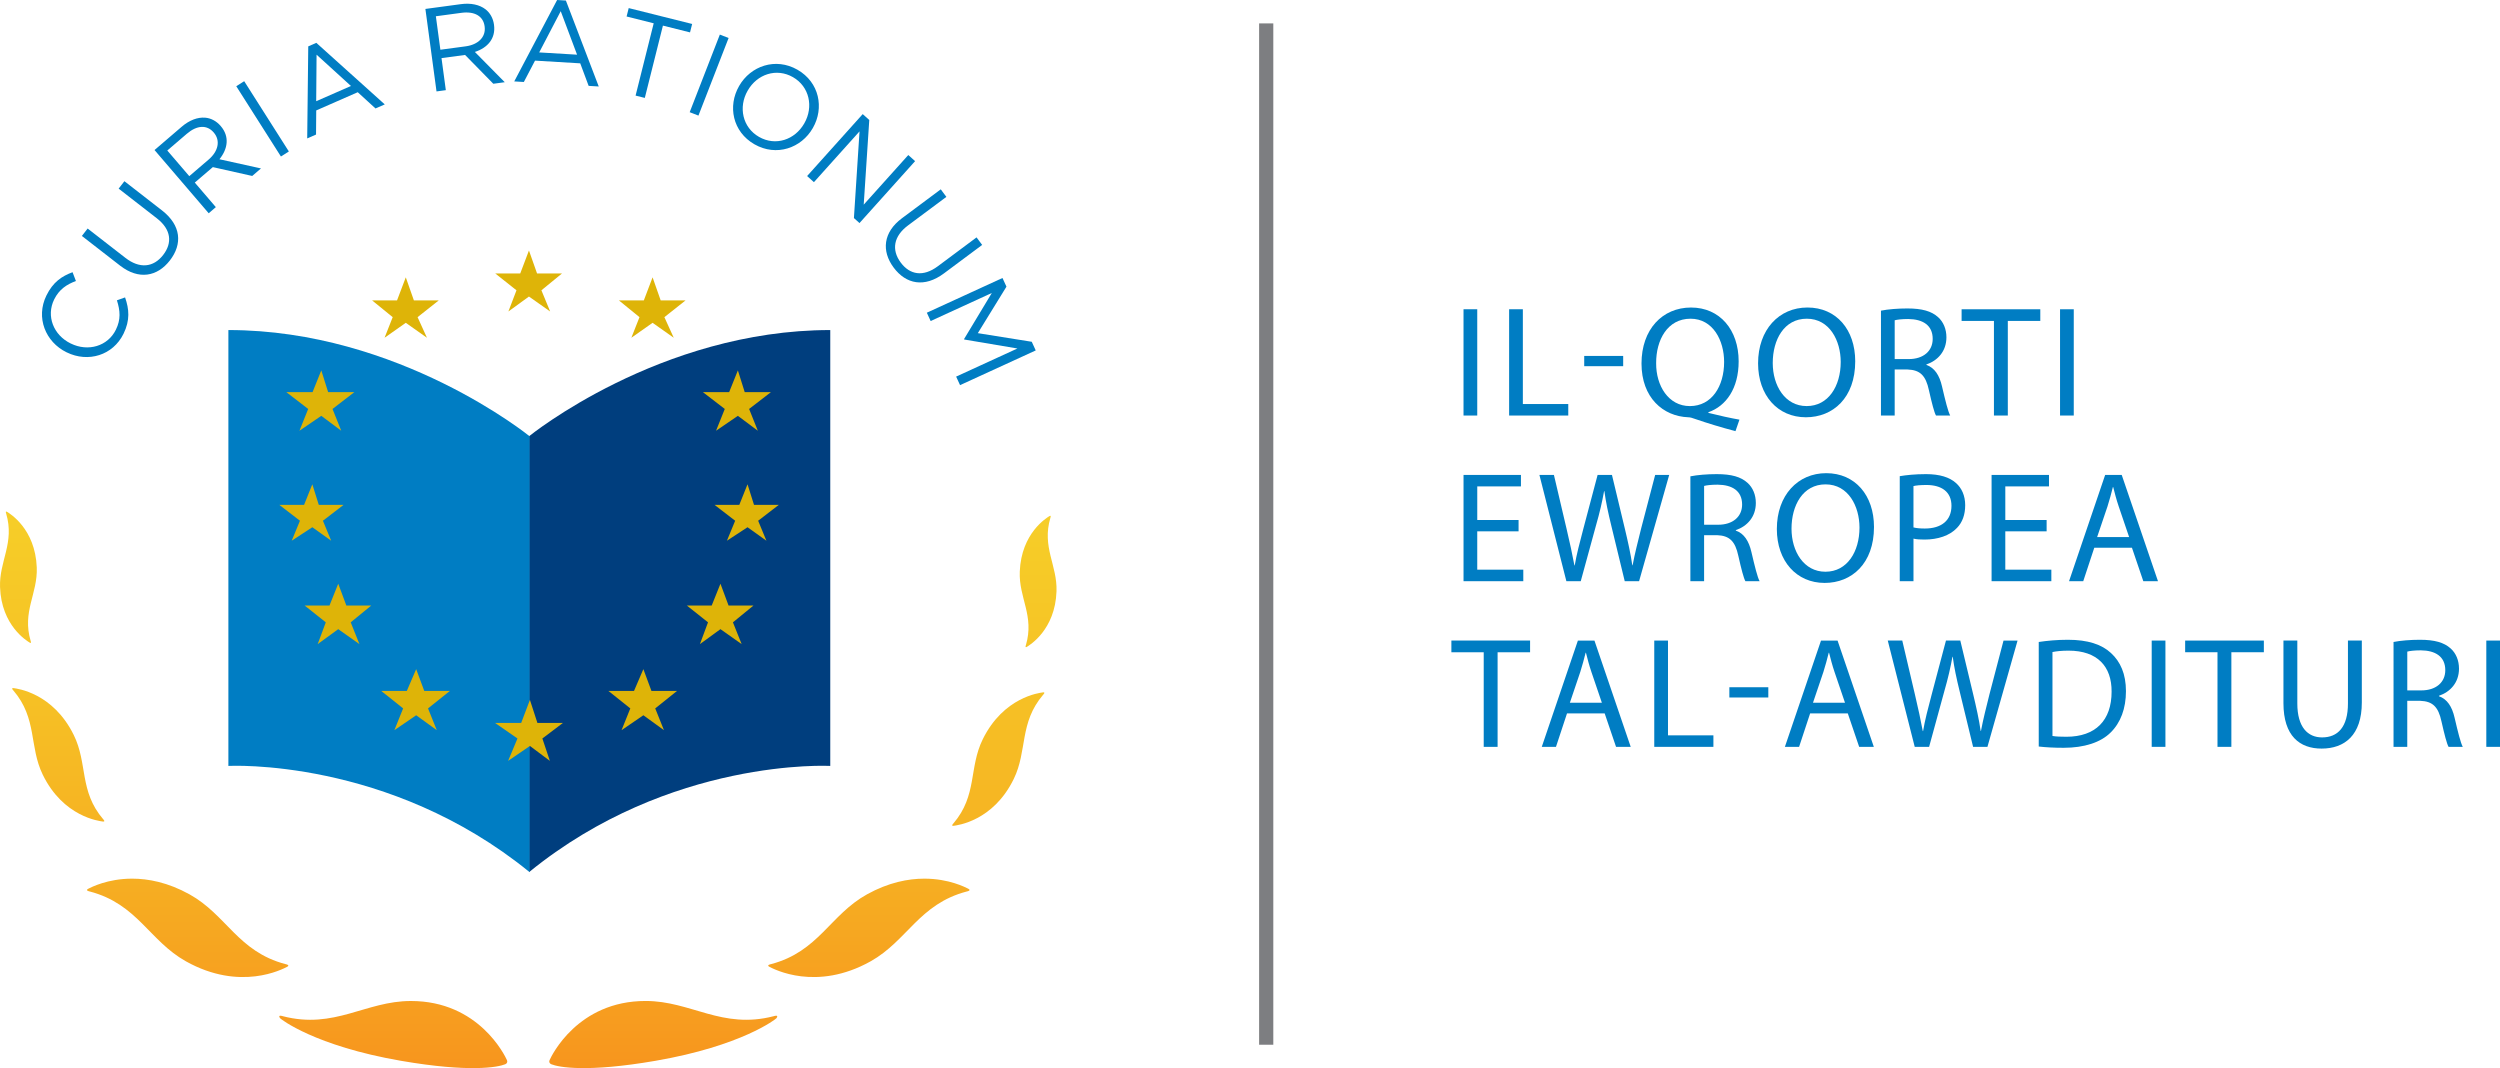 <?xml version="1.0" encoding="utf-8"?>
<!-- Generator: Adobe Illustrator 16.0.0, SVG Export Plug-In . SVG Version: 6.00 Build 0)  -->
<!DOCTYPE svg PUBLIC "-//W3C//DTD SVG 1.1//EN" "http://www.w3.org/Graphics/SVG/1.1/DTD/svg11.dtd">
<svg version="1.1" id="Layer_1" xmlns="http://www.w3.org/2000/svg" xmlns:xlink="http://www.w3.org/1999/xlink" x="0px" y="0px"
	 width="185.773px" height="79.37px" viewBox="0 0 185.773 79.37" enable-background="new 0 0 185.773 79.37" xml:space="preserve">
<line fill="none" stroke="#7D7E81" stroke-width="1.055" stroke-linejoin="round" x1="94.091" y1="77.631" x2="94.091" y2="1.739"/>
<g>
	<g>
		<path fill="#007DC3" d="M4.959,26.184l-0.016-0.007c-1.571-0.77-2.296-2.583-1.495-4.217c0.494-1.007,1.147-1.435,1.943-1.733
			l0.25,0.654c-0.674,0.25-1.248,0.618-1.617,1.372c-0.604,1.229-0.055,2.641,1.222,3.267l0.016,0.007
			c1.286,0.631,2.749,0.197,3.348-1.025c0.374-0.762,0.325-1.405,0.078-2.186L9.294,22.1c0.303,0.867,0.38,1.693-0.114,2.7
			C8.395,26.402,6.554,26.966,4.959,26.184z"/>
		<path fill="#007DC3" d="M8.924,19.739l-2.839-2.206l0.428-0.551l2.805,2.179c1.053,0.819,2.08,0.722,2.806-0.214
			c0.699-0.9,0.6-1.895-0.468-2.724l-2.839-2.206l0.428-0.552l2.797,2.174c1.423,1.106,1.528,2.497,0.58,3.717
			C11.685,20.563,10.306,20.813,8.924,19.739z"/>
		<path fill="#007DC3" d="M11.483,11.149l2.019-1.731c0.577-0.495,1.189-0.717,1.738-0.674c0.424,0.032,0.839,0.246,1.156,0.615
			l0.011,0.014c0.667,0.778,0.521,1.694-0.101,2.461l3.087,0.682l-0.651,0.559l-2.926-0.657l-1.342,1.149l1.564,1.825l-0.53,0.455
			L11.483,11.149z M15.508,11.853c0.704-0.604,0.896-1.397,0.379-2.001l-0.011-0.013c-0.495-0.576-1.237-0.546-1.995,0.104
			l-1.449,1.242l1.634,1.905L15.508,11.853z"/>
		<path fill="#007DC3" d="M17.557,6.408l0.589-0.375l3.318,5.222l-0.589,0.375L17.557,6.408z"/>
		<path fill="#007DC3" d="M22.906,3.446l0.599-0.263l5.086,4.575l-0.688,0.301l-1.32-1.206l-3.084,1.353l-0.015,1.793l-0.656,0.287
			L22.906,3.446z M26.079,6.389l-2.555-2.326l-0.028,3.458L26.079,6.389z"/>
		<path fill="#007DC3" d="M31.611,0.664l2.636-0.356C35,0.207,35.635,0.353,36.072,0.687c0.338,0.257,0.571,0.663,0.636,1.144
			l0.002,0.018c0.137,1.016-0.483,1.706-1.423,2.011l2.221,2.25l-0.85,0.114l-2.099-2.142l-1.751,0.236L33.129,6.7l-0.692,0.094
			L31.611,0.664z M34.607,3.443c0.919-0.124,1.513-0.686,1.406-1.474l-0.002-0.017c-0.102-0.753-0.741-1.131-1.73-0.998
			l-1.892,0.255l0.335,2.487L34.607,3.443z"/>
		<path fill="#007DC3" d="M41.399,0l0.652,0.04l2.441,6.386l-0.75-0.045l-0.625-1.675l-3.36-0.201l-0.83,1.587l-0.714-0.042
			L41.399,0z M42.881,4.063l-1.214-3.232l-1.599,3.064L42.881,4.063z"/>
		<path fill="#007DC3" d="M48.576,1.731l-2.014-0.505l0.157-0.625l4.713,1.18l-0.157,0.626l-2.014-0.504l-1.346,5.373L47.23,7.104
			L48.576,1.731z"/>
		<path fill="#007DC3" d="M53.491,2.57l0.651,0.253L51.9,8.59L51.25,8.337L53.491,2.57z"/>
		<path fill="#007DC3" d="M54.917,6.4l0.008-0.015c0.848-1.479,2.702-2.138,4.334-1.203c1.632,0.936,1.995,2.844,1.147,4.323
			l-0.009,0.016c-0.848,1.479-2.701,2.137-4.334,1.202C54.431,9.788,54.068,7.88,54.917,6.4z M59.761,9.176L59.77,9.16
			c0.698-1.218,0.38-2.724-0.846-3.427c-1.227-0.703-2.663-0.223-3.361,0.996l-0.009,0.016c-0.698,1.219-0.38,2.725,0.847,3.427
			C57.626,10.875,59.063,10.395,59.761,9.176z"/>
		<path fill="#007DC3" d="M64.108,8.479l0.487,0.438l-0.413,6.291l3.312-3.688L68,11.974l-4.132,4.602l-0.414-0.372l0.417-6.441
			l-3.389,3.774l-0.506-0.455L64.108,8.479z"/>
		<path fill="#007DC3" d="M67.024,16.217l2.883-2.148l0.417,0.56l-2.848,2.121c-1.07,0.797-1.25,1.813-0.542,2.762
			c0.681,0.914,1.666,1.083,2.75,0.276l2.883-2.148l0.417,0.56l-2.841,2.116c-1.445,1.077-2.814,0.807-3.737-0.433
			C65.494,18.657,65.622,17.261,67.024,16.217z"/>
		<path fill="#007DC3" d="M74.494,20.658l0.295,0.643l-2.128,3.455l4.008,0.641l0.295,0.643l-5.623,2.579l-0.291-0.634l4.554-2.089
			l-3.951-0.667l-0.015-0.032l2.064-3.427l-4.546,2.086l-0.284-0.619L74.494,20.658z"/>
	</g>
	<g>
		<defs>
			<path id="SVGID_1_" d="M6.575,66.033c-0.301,0.146,0.101,0.214,0.101,0.214c3.54,0.932,4.418,3.663,7.134,5.185
				c4.054,2.271,7.203,0.569,7.504,0.424c0.302-0.146-0.1-0.213-0.1-0.213c-3.541-0.933-4.375-3.658-7.136-5.188
				c-1.602-0.887-3.06-1.163-4.257-1.163C7.981,65.292,6.758,65.944,6.575,66.033"/>
		</defs>
		<linearGradient id="SVGID_2_" gradientUnits="userSpaceOnUse" x1="13.944" y1="81.857" x2="13.944" y2="10.341">
			<stop  offset="0" style="stop-color:#F7921E"/>
			<stop  offset="0.012" style="stop-color:#F7921E"/>
			<stop  offset="0.05" style="stop-color:#F7971E"/>
			<stop  offset="0.237" style="stop-color:#F6AF22"/>
			<stop  offset="0.425" style="stop-color:#F6C125"/>
			<stop  offset="0.615" style="stop-color:#F6CE28"/>
			<stop  offset="0.805" style="stop-color:#F6D62A"/>
			<stop  offset="0.998" style="stop-color:#F6D82B"/>
			<stop  offset="1" style="stop-color:#F6D82B"/>
		</linearGradient>
		<use xlink:href="#SVGID_1_"  overflow="visible" fill="url(#SVGID_2_)"/>
		<clipPath id="SVGID_3_">
			<use xlink:href="#SVGID_1_"  overflow="visible"/>
		</clipPath>
	</g>
	<g>
		<defs>
			<path id="SVGID_4_" d="M0.994,51.31c1.788,2.092,1.159,4.156,2.185,6.261c1.532,3.138,4.205,3.437,4.454,3.476
				s0.031-0.176,0.031-0.176c-1.788-2.093-1.136-4.133-2.186-6.26c-1.545-3.132-4.205-3.437-4.454-3.476
				c-0.021-0.003-0.038-0.004-0.053-0.004C0.81,51.13,0.994,51.31,0.994,51.31"/>
		</defs>
		<linearGradient id="SVGID_5_" gradientUnits="userSpaceOnUse" x1="4.328" y1="81.696" x2="4.328" y2="10.19">
			<stop  offset="0" style="stop-color:#F7921E"/>
			<stop  offset="0.012" style="stop-color:#F7921E"/>
			<stop  offset="0.05" style="stop-color:#F7971E"/>
			<stop  offset="0.237" style="stop-color:#F6AF22"/>
			<stop  offset="0.425" style="stop-color:#F6C125"/>
			<stop  offset="0.615" style="stop-color:#F6CE28"/>
			<stop  offset="0.805" style="stop-color:#F6D62A"/>
			<stop  offset="0.998" style="stop-color:#F6D82B"/>
			<stop  offset="1" style="stop-color:#F6D82B"/>
		</linearGradient>
		<use xlink:href="#SVGID_4_"  overflow="visible" fill="url(#SVGID_5_)"/>
		<clipPath id="SVGID_6_">
			<use xlink:href="#SVGID_4_"  overflow="visible"/>
		</clipPath>
	</g>
	<g>
		<defs>
			<path id="SVGID_7_" d="M0.458,38.164c0.645,2.181-0.522,3.528-0.455,5.461c0.1,2.884,2.019,4.008,2.193,4.121
				c0.174,0.113,0.081-0.122,0.081-0.122c-0.646-2.181,0.532-3.502,0.455-5.461c-0.115-2.884-2.019-4.007-2.194-4.121
				c-0.034-0.022-0.058-0.031-0.074-0.031C0.397,38.011,0.458,38.164,0.458,38.164"/>
		</defs>
		<linearGradient id="SVGID_8_" gradientUnits="userSpaceOnUse" x1="1.368" y1="81.7" x2="1.368" y2="10.186">
			<stop  offset="0" style="stop-color:#F7921E"/>
			<stop  offset="0.012" style="stop-color:#F7921E"/>
			<stop  offset="0.05" style="stop-color:#F7971E"/>
			<stop  offset="0.237" style="stop-color:#F6AF22"/>
			<stop  offset="0.425" style="stop-color:#F6C125"/>
			<stop  offset="0.615" style="stop-color:#F6CE28"/>
			<stop  offset="0.805" style="stop-color:#F6D62A"/>
			<stop  offset="0.998" style="stop-color:#F6D82B"/>
			<stop  offset="1" style="stop-color:#F6D82B"/>
		</linearGradient>
		<use xlink:href="#SVGID_7_"  overflow="visible" fill="url(#SVGID_8_)"/>
		<clipPath id="SVGID_9_">
			<use xlink:href="#SVGID_7_"  overflow="visible"/>
		</clipPath>
	</g>
	<linearGradient id="SVGID_10_" gradientUnits="userSpaceOnUse" x1="29.224" y1="81.893" x2="29.224" y2="13.406">
		<stop  offset="0" style="stop-color:#F7921E"/>
		<stop  offset="0.012" style="stop-color:#F7921E"/>
		<stop  offset="0.05" style="stop-color:#F7971E"/>
		<stop  offset="0.237" style="stop-color:#F6AF22"/>
		<stop  offset="0.425" style="stop-color:#F6C125"/>
		<stop  offset="0.615" style="stop-color:#F6CE28"/>
		<stop  offset="0.805" style="stop-color:#F6D62A"/>
		<stop  offset="0.998" style="stop-color:#F6D82B"/>
		<stop  offset="1" style="stop-color:#F6D82B"/>
	</linearGradient>
	<path fill="url(#SVGID_10_)" d="M37.673,78.781c-0.149-0.332-2.092-4.398-7.139-4.398c-3.382,0-5.666,2.127-9.516,1.13
		c0,0-0.416-0.149-0.208,0.148c0.042,0.061,2.578,2.059,8.991,3.167c5.095,0.879,7.193,0.478,7.742,0.256
		C37.681,79.027,37.728,78.904,37.673,78.781z"/>
	<g>
		<defs>
			<path id="SVGID_11_" d="M71.936,66.033c0.3,0.146-0.1,0.214-0.1,0.214c-3.541,0.932-4.419,3.663-7.135,5.185
				c-4.054,2.271-7.203,0.569-7.504,0.424c-0.302-0.146,0.1-0.213,0.1-0.213c3.54-0.933,4.375-3.658,7.135-5.188
				c1.603-0.887,3.061-1.163,4.258-1.163C70.528,65.292,71.753,65.944,71.936,66.033"/>
		</defs>
		
			<linearGradient id="SVGID_12_" gradientUnits="userSpaceOnUse" x1="2012.343" y1="81.858" x2="2012.343" y2="10.342" gradientTransform="matrix(-1 0 0 1 2076.909 0)">
			<stop  offset="0" style="stop-color:#F7921E"/>
			<stop  offset="0.012" style="stop-color:#F7921E"/>
			<stop  offset="0.05" style="stop-color:#F7971E"/>
			<stop  offset="0.237" style="stop-color:#F6AF22"/>
			<stop  offset="0.425" style="stop-color:#F6C125"/>
			<stop  offset="0.615" style="stop-color:#F6CE28"/>
			<stop  offset="0.805" style="stop-color:#F6D62A"/>
			<stop  offset="0.998" style="stop-color:#F6D82B"/>
			<stop  offset="1" style="stop-color:#F6D82B"/>
		</linearGradient>
		<use xlink:href="#SVGID_11_"  overflow="visible" fill="url(#SVGID_12_)"/>
		<clipPath id="SVGID_13_">
			<use xlink:href="#SVGID_11_"  overflow="visible"/>
		</clipPath>
	</g>
	<g>
		<defs>
			<path id="SVGID_14_" d="M77.516,51.626c-1.787,2.093-1.159,4.157-2.186,6.26c-1.531,3.14-4.205,3.438-4.454,3.478
				c-0.249,0.038-0.03-0.176-0.03-0.176c1.788-2.093,1.136-4.133,2.185-6.261c1.546-3.131,4.205-3.436,4.455-3.475
				c0.021-0.004,0.038-0.006,0.052-0.006C77.7,51.446,77.516,51.626,77.516,51.626"/>
		</defs>
		
			<linearGradient id="SVGID_15_" gradientUnits="userSpaceOnUse" x1="2002.727" y1="82.021" x2="2002.727" y2="10.494" gradientTransform="matrix(-1 0 0 1 2076.909 0)">
			<stop  offset="0" style="stop-color:#F7921E"/>
			<stop  offset="0.012" style="stop-color:#F7921E"/>
			<stop  offset="0.05" style="stop-color:#F7971E"/>
			<stop  offset="0.237" style="stop-color:#F6AF22"/>
			<stop  offset="0.425" style="stop-color:#F6C125"/>
			<stop  offset="0.615" style="stop-color:#F6CE28"/>
			<stop  offset="0.805" style="stop-color:#F6D62A"/>
			<stop  offset="0.998" style="stop-color:#F6D82B"/>
			<stop  offset="1" style="stop-color:#F6D82B"/>
		</linearGradient>
		<use xlink:href="#SVGID_14_"  overflow="visible" fill="url(#SVGID_15_)"/>
		<clipPath id="SVGID_16_">
			<use xlink:href="#SVGID_14_"  overflow="visible"/>
		</clipPath>
	</g>
	<g>
		<defs>
			<path id="SVGID_17_" d="M78.053,38.48c-0.645,2.18,0.522,3.527,0.455,5.46c-0.101,2.884-2.019,4.008-2.194,4.122
				c-0.174,0.112-0.081-0.123-0.081-0.123c0.646-2.181-0.532-3.502-0.455-5.461c0.114-2.883,2.019-4.007,2.194-4.121
				c0.034-0.021,0.057-0.031,0.073-0.031C78.113,38.327,78.053,38.48,78.053,38.48"/>
		</defs>
		
			<linearGradient id="SVGID_18_" gradientUnits="userSpaceOnUse" x1="1999.766" y1="82.019" x2="1999.766" y2="10.498" gradientTransform="matrix(-1 0 0 1 2076.909 0)">
			<stop  offset="0" style="stop-color:#F7921E"/>
			<stop  offset="0.012" style="stop-color:#F7921E"/>
			<stop  offset="0.05" style="stop-color:#F7971E"/>
			<stop  offset="0.237" style="stop-color:#F6AF22"/>
			<stop  offset="0.425" style="stop-color:#F6C125"/>
			<stop  offset="0.615" style="stop-color:#F6CE28"/>
			<stop  offset="0.805" style="stop-color:#F6D62A"/>
			<stop  offset="0.998" style="stop-color:#F6D82B"/>
			<stop  offset="1" style="stop-color:#F6D82B"/>
		</linearGradient>
		<use xlink:href="#SVGID_17_"  overflow="visible" fill="url(#SVGID_18_)"/>
		<clipPath id="SVGID_19_">
			<use xlink:href="#SVGID_17_"  overflow="visible"/>
		</clipPath>
	</g>
	
		<linearGradient id="SVGID_20_" gradientUnits="userSpaceOnUse" x1="2027.623" y1="81.895" x2="2027.623" y2="13.382" gradientTransform="matrix(-1 0 0 1 2076.909 0)">
		<stop  offset="0" style="stop-color:#F7921E"/>
		<stop  offset="0.012" style="stop-color:#F7921E"/>
		<stop  offset="0.05" style="stop-color:#F7971E"/>
		<stop  offset="0.237" style="stop-color:#F6AF22"/>
		<stop  offset="0.425" style="stop-color:#F6C125"/>
		<stop  offset="0.615" style="stop-color:#F6CE28"/>
		<stop  offset="0.805" style="stop-color:#F6D62A"/>
		<stop  offset="0.998" style="stop-color:#F6D82B"/>
		<stop  offset="1" style="stop-color:#F6D82B"/>
	</linearGradient>
	<path fill="url(#SVGID_20_)" d="M40.837,78.781c0.148-0.333,2.091-4.4,7.139-4.4c3.382,0,5.665,2.129,9.515,1.132
		c0,0,0.417-0.149,0.208,0.148c-0.042,0.06-2.577,2.059-8.99,3.166c-5.095,0.88-7.194,0.479-7.743,0.256
		C40.829,79.027,40.782,78.903,40.837,78.781z"/>
	<g>
		<g>
			<defs>
				<rect id="SVGID_21_" x="16.931" y="24.525" width="44.766" height="40.28"/>
			</defs>
			<clipPath id="SVGID_22_">
				<use xlink:href="#SVGID_21_"  overflow="visible"/>
			</clipPath>
			<g clip-path="url(#SVGID_22_)">
				<path fill="#003E7E" d="M39.316,32.416c0,0,9.703-7.89,22.38-7.89v32.389c0,0-11.901-0.647-22.38,7.891V32.416z"/>
				<path fill="#007DC3" d="M39.35,32.416c0,0-9.702-7.89-22.379-7.89v32.389c0,0,11.902-0.647,22.379,7.891V32.416z"/>
			</g>
		</g>
		<g>
			<polygon fill="#DEB408" points="37.778,23.146 38.379,21.572 36.804,20.323 38.658,20.323 39.306,18.613 39.909,20.323 
				41.759,20.323 40.232,21.572 40.881,23.146 39.306,22.035 			"/>
			<polygon fill="#DEB408" points="46.916,25.098 47.52,23.568 45.989,22.321 47.843,22.321 48.493,20.609 49.094,22.321 
				50.945,22.321 49.37,23.568 50.065,25.098 48.493,23.987 			"/>
			<polygon fill="#DEB408" points="28.577,25.098 29.181,23.568 27.649,22.321 29.504,22.321 30.154,20.609 30.755,22.321 
				32.606,22.321 31.03,23.568 31.726,25.098 30.154,23.987 			"/>
			<polygon fill="#DEB408" points="53.209,32.008 53.858,30.389 52.235,29.141 54.182,29.141 54.831,27.523 55.34,29.141 
				57.285,29.141 55.666,30.389 56.313,32.008 54.831,30.9 			"/>
			<polygon fill="#DEB408" points="22.252,32.008 22.901,30.389 21.279,29.141 23.225,29.141 23.875,27.523 24.384,29.141 
				26.328,29.141 24.709,30.389 25.357,32.008 23.875,30.9 			"/>
			<polygon fill="#DEB408" points="54.017,40.181 54.629,38.696 53.098,37.517 54.936,37.517 55.548,35.987 56.03,37.517 
				57.87,37.517 56.337,38.696 56.951,40.181 55.548,39.178 			"/>
			<polygon fill="#DEB408" points="21.676,40.181 22.289,38.696 20.757,37.517 22.595,37.517 23.208,35.987 23.689,37.517 
				25.529,37.517 23.996,38.696 24.61,40.181 23.208,39.178 			"/>
			<polygon fill="#DEB408" points="52.01,47.863 52.612,46.245 51.038,44.995 52.887,44.995 53.536,43.375 54.138,44.995 
				55.992,44.995 54.463,46.245 55.111,47.863 53.536,46.752 			"/>
			<polygon fill="#DEB408" points="23.607,47.863 24.209,46.245 22.636,44.995 24.484,44.995 25.134,43.375 25.736,44.995 
				27.589,44.995 26.061,46.245 26.709,47.863 25.134,46.752 			"/>
			<polygon fill="#DEB408" points="46.187,54.259 46.838,52.641 45.212,51.344 47.112,51.344 47.808,49.723 48.409,51.344 
				50.308,51.344 48.689,52.641 49.338,54.259 47.808,53.15 			"/>
			<polygon fill="#DEB408" points="29.305,54.259 29.956,52.641 28.331,51.344 30.229,51.344 30.926,49.723 31.527,51.344 
				33.427,51.344 31.807,52.641 32.457,54.259 30.926,53.15 			"/>
			<polygon fill="#DEB408" points="37.758,56.54 38.452,54.876 36.787,53.72 38.729,53.72 39.378,52.008 39.934,53.72 41.832,53.72 
				40.303,54.876 40.86,56.54 39.378,55.431 			"/>
		</g>
	</g>
</g>
<g>
	<path fill="#007DC3" d="M109.773,22.98v7.898h-1.02V22.98H109.773z"/>
	<path fill="#007DC3" d="M112.142,22.98h1.02v7.043h3.375v0.855h-4.395V22.98z"/>
	<path fill="#007DC3" d="M120.617,26.449v0.762h-2.895v-0.762H120.617z"/>
	<path fill="#007DC3" d="M128.962,32.039c-1.066-0.281-2.109-0.598-3.023-0.914c-0.164-0.059-0.328-0.117-0.48-0.117
		c-1.875-0.07-3.48-1.453-3.48-3.996c0-2.531,1.547-4.16,3.68-4.16c2.145,0,3.539,1.664,3.539,3.996c0,2.027-0.938,3.328-2.25,3.785
		v0.047c0.785,0.199,1.641,0.387,2.309,0.504L128.962,32.039z M128.118,26.894c0-1.582-0.82-3.211-2.496-3.211
		c-1.723,0-2.566,1.594-2.555,3.305c-0.012,1.676,0.914,3.188,2.508,3.188C127.204,30.175,128.118,28.699,128.118,26.894z"/>
	<path fill="#007DC3" d="M137.86,26.847c0,2.719-1.652,4.16-3.668,4.16c-2.086,0-3.551-1.617-3.551-4.008
		c0-2.508,1.559-4.148,3.668-4.148C136.465,22.851,137.86,24.503,137.86,26.847z M131.731,26.976c0,1.688,0.914,3.199,2.52,3.199
		c1.617,0,2.531-1.488,2.531-3.281c0-1.57-0.82-3.211-2.52-3.211C132.575,23.683,131.731,25.242,131.731,26.976z"/>
	<path fill="#007DC3" d="M139.774,23.085c0.516-0.105,1.254-0.164,1.957-0.164c1.09,0,1.793,0.199,2.285,0.645
		c0.398,0.352,0.621,0.891,0.621,1.5c0,1.043-0.656,1.734-1.488,2.016v0.035c0.609,0.211,0.973,0.773,1.16,1.594
		c0.258,1.102,0.445,1.863,0.609,2.168h-1.055c-0.129-0.223-0.305-0.902-0.527-1.887c-0.234-1.09-0.656-1.5-1.582-1.535h-0.961
		v3.422h-1.02V23.085z M140.793,26.683h1.043c1.09,0,1.781-0.598,1.781-1.5c0-1.02-0.738-1.465-1.816-1.477
		c-0.492,0-0.844,0.047-1.008,0.094V26.683z"/>
	<path fill="#007DC3" d="M148.167,23.847h-2.402V22.98h5.848v0.867h-2.414v7.031h-1.031V23.847z"/>
	<path fill="#007DC3" d="M154.1,22.98v7.898h-1.02V22.98H154.1z"/>
	<path fill="#007DC3" d="M112.843,39.485h-3.07v2.848h3.422v0.855h-4.441V35.29h4.266v0.855h-3.246v2.496h3.07V39.485z"/>
	<path fill="#007DC3" d="M116.396,43.188l-2.004-7.898h1.078l0.938,3.996c0.234,0.984,0.445,1.969,0.586,2.73h0.023
		c0.129-0.785,0.375-1.723,0.645-2.742l1.055-3.984h1.066l0.961,4.008c0.223,0.938,0.434,1.875,0.551,2.707h0.023
		c0.164-0.867,0.387-1.746,0.633-2.73l1.043-3.984h1.043l-2.238,7.898h-1.066l-0.996-4.113c-0.246-1.008-0.41-1.781-0.516-2.578
		h-0.023c-0.141,0.785-0.316,1.559-0.609,2.578l-1.125,4.113H116.396z"/>
	<path fill="#007DC3" d="M125.612,35.396c0.516-0.105,1.254-0.164,1.957-0.164c1.09,0,1.793,0.199,2.285,0.645
		c0.398,0.352,0.621,0.891,0.621,1.5c0,1.043-0.656,1.734-1.488,2.016v0.035c0.609,0.211,0.973,0.773,1.16,1.594
		c0.258,1.102,0.445,1.863,0.609,2.168h-1.055c-0.129-0.223-0.305-0.902-0.527-1.887c-0.234-1.09-0.656-1.5-1.582-1.535h-0.961
		v3.422h-1.02V35.396z M126.631,38.993h1.043c1.09,0,1.781-0.598,1.781-1.5c0-1.02-0.738-1.465-1.816-1.477
		c-0.492,0-0.844,0.047-1.008,0.094V38.993z"/>
	<path fill="#007DC3" d="M139.255,39.157c0,2.719-1.652,4.16-3.668,4.16c-2.086,0-3.551-1.617-3.551-4.008
		c0-2.508,1.559-4.148,3.668-4.148C137.861,35.161,139.255,36.813,139.255,39.157z M133.126,39.286c0,1.688,0.914,3.199,2.52,3.199
		c1.617,0,2.531-1.488,2.531-3.281c0-1.57-0.82-3.211-2.52-3.211C133.97,35.993,133.126,37.552,133.126,39.286z"/>
	<path fill="#007DC3" d="M141.169,35.384c0.492-0.082,1.137-0.152,1.957-0.152c1.008,0,1.746,0.234,2.215,0.656
		c0.434,0.375,0.691,0.949,0.691,1.652c0,0.715-0.211,1.277-0.609,1.688c-0.539,0.574-1.418,0.867-2.414,0.867
		c-0.305,0-0.586-0.012-0.82-0.07v3.164h-1.02V35.384z M142.188,39.192c0.223,0.059,0.504,0.082,0.844,0.082
		c1.23,0,1.98-0.598,1.98-1.688c0-1.043-0.738-1.547-1.863-1.547c-0.445,0-0.785,0.035-0.961,0.082V39.192z"/>
	<path fill="#007DC3" d="M152.082,39.485h-3.07v2.848h3.422v0.855h-4.441V35.29h4.266v0.855h-3.246v2.496h3.07V39.485z"/>
	<path fill="#007DC3" d="M155.624,40.704l-0.82,2.484h-1.055l2.684-7.898h1.23l2.695,7.898h-1.09l-0.844-2.484H155.624z
		 M158.213,39.907l-0.773-2.273c-0.176-0.516-0.293-0.984-0.41-1.441h-0.023c-0.117,0.469-0.246,0.949-0.398,1.43l-0.773,2.285
		H158.213z"/>
	<path fill="#007DC3" d="M110.253,48.467h-2.402V47.6h5.848v0.867h-2.414v7.031h-1.031V48.467z"/>
	<path fill="#007DC3" d="M116.443,53.014l-0.82,2.484h-1.055l2.684-7.898h1.23l2.695,7.898h-1.09l-0.844-2.484H116.443z
		 M119.033,52.217l-0.773-2.273c-0.176-0.516-0.293-0.984-0.41-1.441h-0.023c-0.117,0.469-0.246,0.949-0.398,1.43l-0.773,2.285
		H119.033z"/>
	<path fill="#007DC3" d="M122.927,47.6h1.02v7.043h3.375v0.855h-4.395V47.6z"/>
	<path fill="#007DC3" d="M131.402,51.068v0.762h-2.895v-0.762H131.402z"/>
	<path fill="#007DC3" d="M134.509,53.014l-0.82,2.484h-1.055l2.684-7.898h1.23l2.695,7.898h-1.09l-0.844-2.484H134.509z
		 M137.099,52.217l-0.773-2.273c-0.176-0.516-0.293-0.984-0.41-1.441h-0.023c-0.117,0.469-0.246,0.949-0.398,1.43l-0.773,2.285
		H137.099z"/>
	<path fill="#007DC3" d="M142.282,55.498l-2.004-7.898h1.078l0.938,3.996c0.234,0.984,0.445,1.969,0.586,2.73h0.023
		c0.129-0.785,0.375-1.723,0.645-2.742l1.055-3.984h1.066l0.961,4.008c0.223,0.938,0.434,1.875,0.551,2.707h0.023
		c0.164-0.867,0.387-1.746,0.633-2.73l1.043-3.984h1.043l-2.238,7.898h-1.066l-0.996-4.113c-0.246-1.008-0.41-1.781-0.516-2.578
		h-0.023c-0.141,0.785-0.316,1.559-0.609,2.578l-1.125,4.113H142.282z"/>
	<path fill="#007DC3" d="M151.498,47.705c0.621-0.094,1.359-0.164,2.168-0.164c1.465,0,2.508,0.34,3.199,0.984
		c0.703,0.645,1.113,1.559,1.113,2.836c0,1.289-0.398,2.344-1.137,3.07c-0.738,0.738-1.957,1.137-3.492,1.137
		c-0.727,0-1.336-0.035-1.852-0.094V47.705z M152.517,54.689c0.258,0.047,0.633,0.059,1.031,0.059c2.18,0,3.363-1.219,3.363-3.352
		c0.012-1.863-1.043-3.047-3.199-3.047c-0.527,0-0.926,0.047-1.195,0.105V54.689z"/>
	<path fill="#007DC3" d="M160.911,47.6v7.898h-1.02V47.6H160.911z"/>
	<path fill="#007DC3" d="M164.779,48.467h-2.402V47.6h5.848v0.867h-2.414v7.031h-1.031V48.467z"/>
	<path fill="#007DC3" d="M170.712,47.6v4.676c0,1.77,0.785,2.52,1.84,2.52c1.172,0,1.922-0.773,1.922-2.52V47.6h1.031v4.605
		c0,2.426-1.277,3.422-2.988,3.422c-1.617,0-2.836-0.926-2.836-3.375V47.6H170.712z"/>
	<path fill="#007DC3" d="M177.863,47.705c0.516-0.105,1.254-0.164,1.957-0.164c1.09,0,1.793,0.199,2.285,0.645
		c0.398,0.352,0.621,0.891,0.621,1.5c0,1.043-0.656,1.734-1.488,2.016v0.035c0.609,0.211,0.973,0.773,1.16,1.594
		c0.258,1.102,0.445,1.863,0.609,2.168h-1.055c-0.129-0.223-0.305-0.902-0.527-1.887c-0.234-1.09-0.656-1.5-1.582-1.535h-0.961
		v3.422h-1.02V47.705z M178.883,51.303h1.043c1.09,0,1.781-0.598,1.781-1.5c0-1.02-0.738-1.465-1.816-1.477
		c-0.492,0-0.844,0.047-1.008,0.094V51.303z"/>
	<path fill="#007DC3" d="M185.776,47.6v7.898h-1.02V47.6H185.776z"/>
</g>
<g>
</g>
<g>
</g>
<g>
</g>
<g>
</g>
<g>
</g>
<g>
</g>
</svg>
